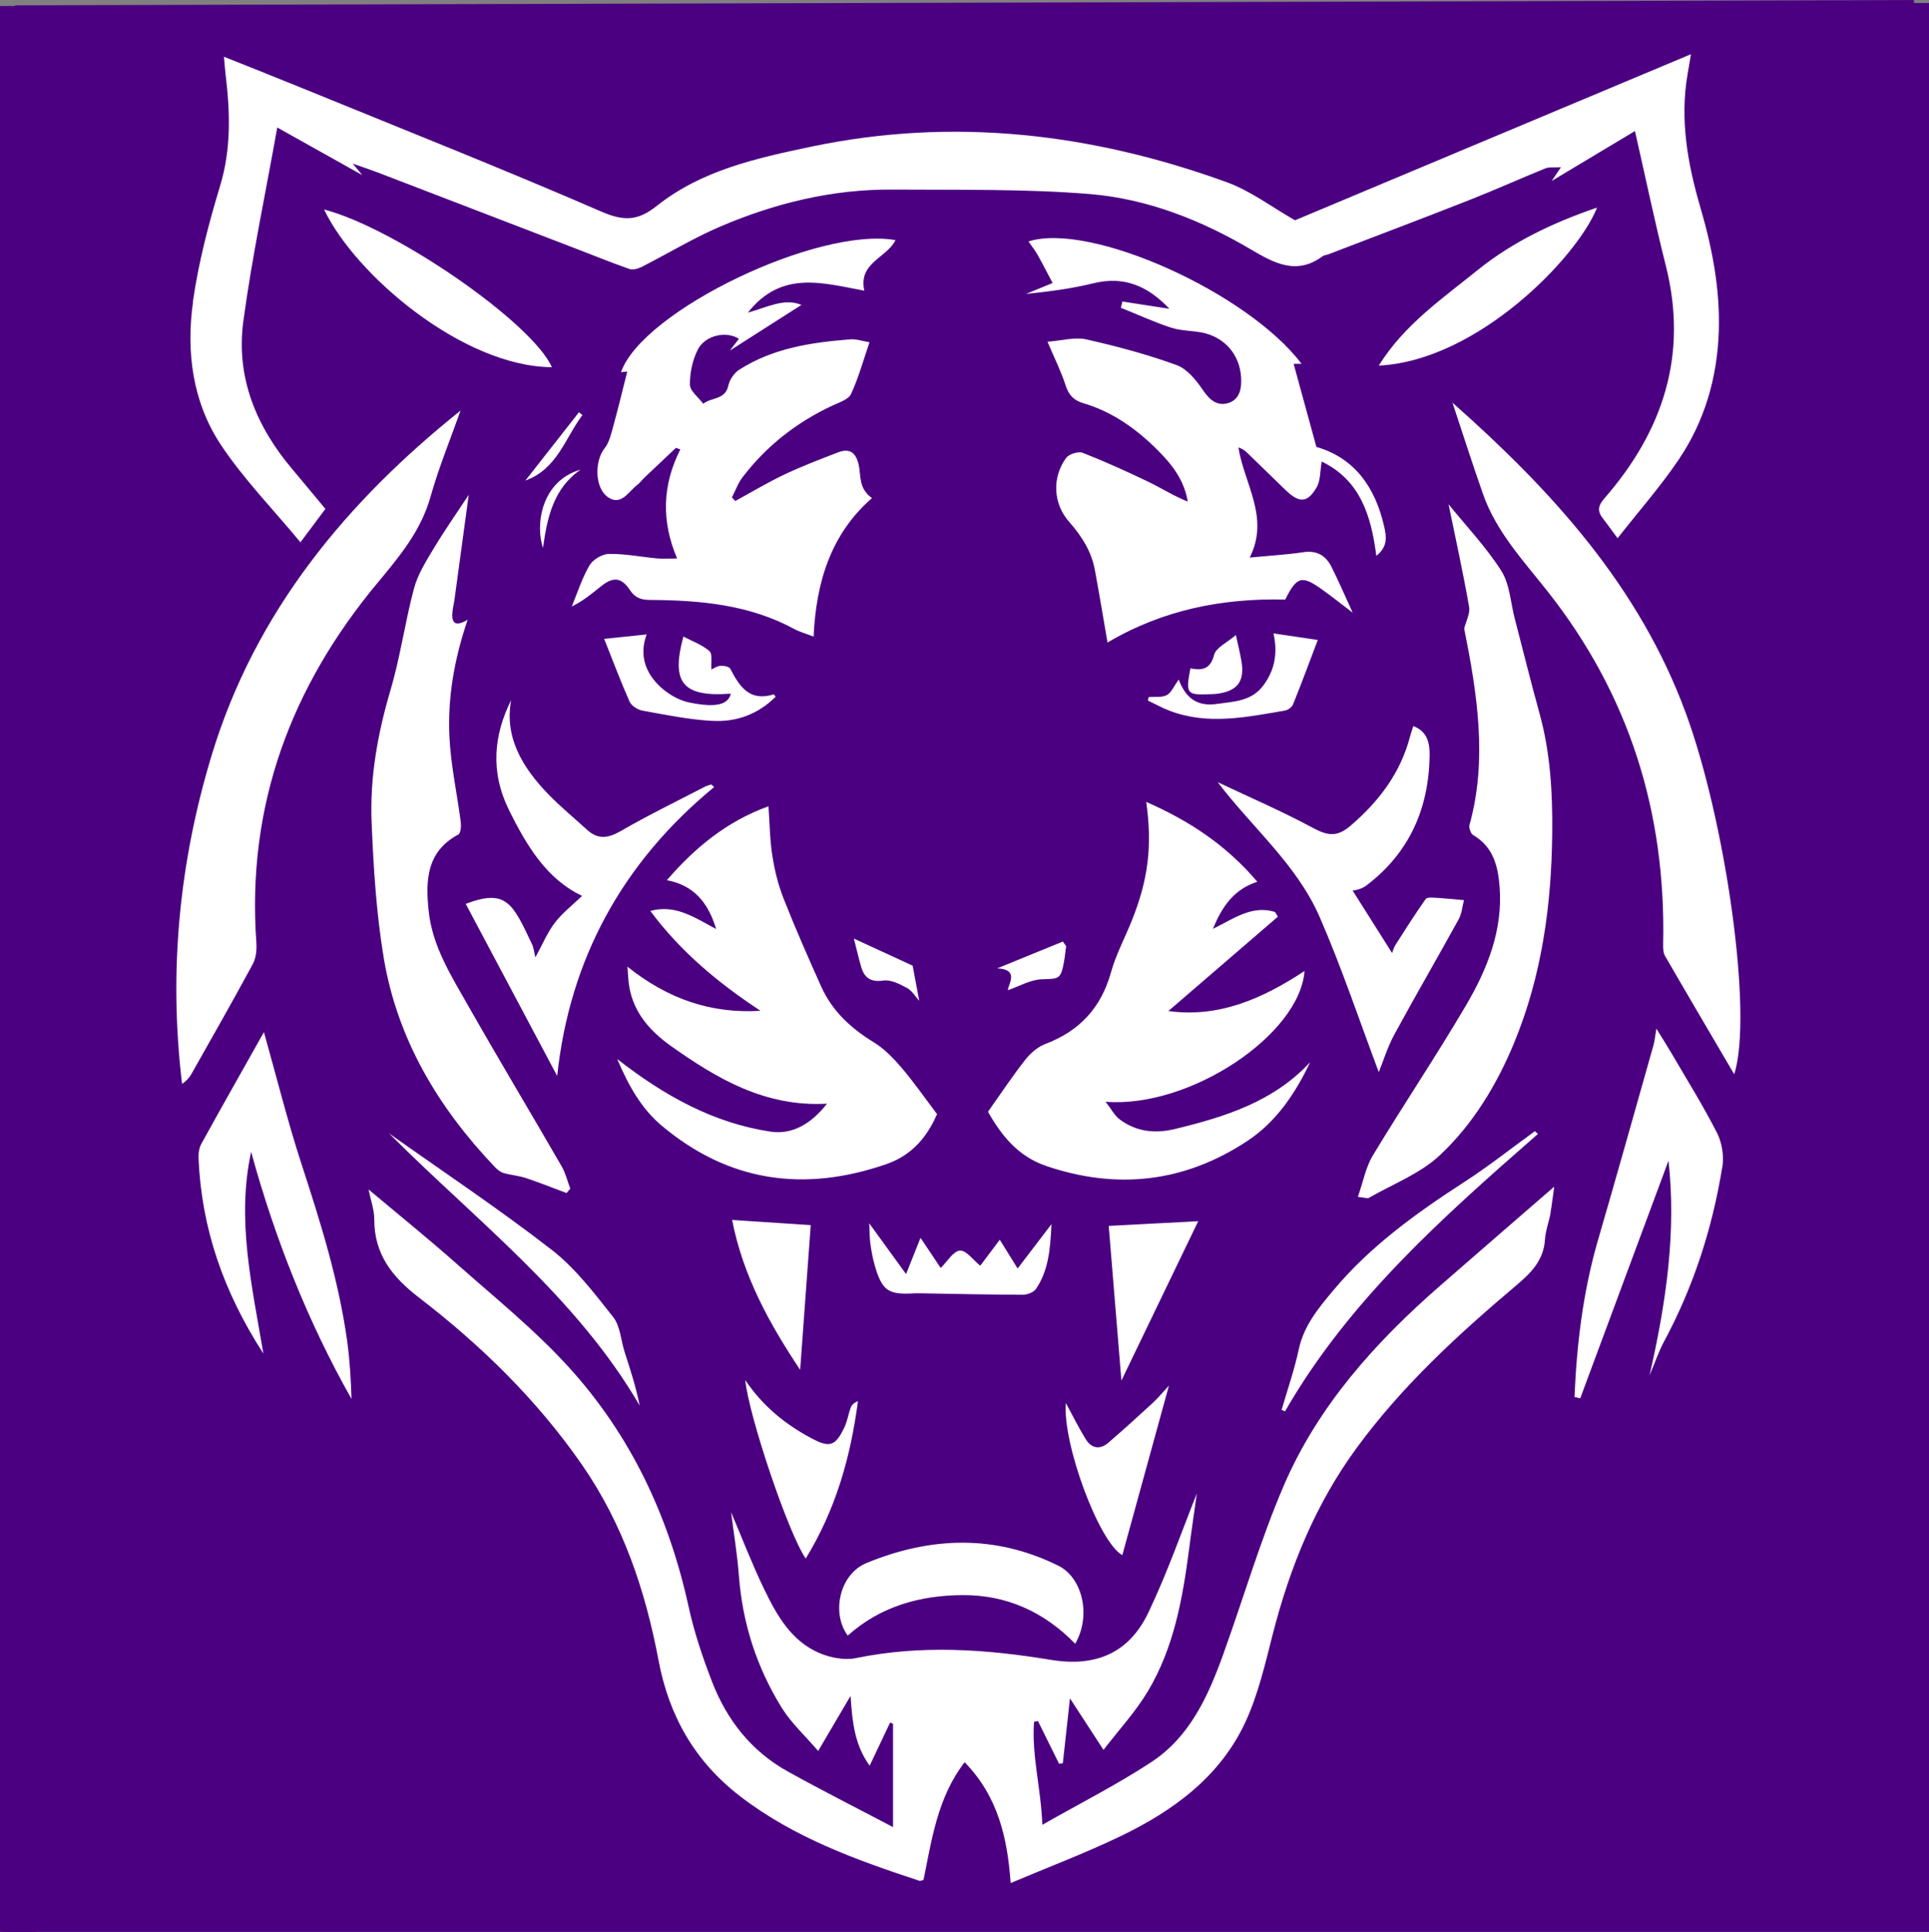 <?xml version="1.0" encoding="UTF-8"?>
<svg id="Layer_2" data-name="Layer 2" xmlns="http://www.w3.org/2000/svg" viewBox="0 0 321 321.5">
  <rect x="0" y="0" width="321" height="321.5" fill="#808080" stroke="none"/>
  <defs>
    <style>
      .cls-1 {
        fill: indigo;
      }

      .cls-1, .cls-2 {
        stroke-width: 0px;
      }

      .cls-2 {
        fill: #fff;
      }
    </style>
  </defs>
  <g id="Layer_3" data-name="Layer 3">
    <g>
      <rect class="cls-2" x="21.5" y="5" width="287" height="316"/>
      <g>
        <path class="cls-1" d="m2.5.89v317.15c1.14.03,2.28.1,3.43.17,8.33-.2,16.65-.44,24.99-.31,12.59.2,25.19.37,37.78.51,25.09.29,50.17.45,75.26.47.81-.93,2.01-1.55,3.61-1.55,1.85,0,3.17.83,3.95,2.01,1.06-.87,2.51-1.27,4.25-.72,1.03.32,2.08.6,3.14.86.75-1.37,2.14-2.37,4.17-2.37,1.03,0,1.89.26,2.59.69.59-.21,1.27-.31,2.06-.24,6.73.6,13.47.8,20.19,1.3.96-1,2.34-1.62,3.75-1.75,2.51-.23,5.02-.43,7.54-.44,2.23-.01,3.98,1.46,4.67,3.42,12.61-1.03,25.19-2.3,37.87-2.08,15.92.28,32.12.53,47.98,1.87.48.04.96.09,1.44.13.17-.51.41-.98.77-1.37.35-.54.82-.97,1.4-1.29,1.41-.68,2.71-1.09,4.3-1.13,1.34-.03,2.57.58,3.54,1.47.35.32.6.7.82,1.1,4.62.27,9.22.71,13.82,1.21.84-.34,1.73-.6,2.67-.76,0-106.41,0-212.82,0-319.23L2.5.89Zm29.6,49.31c.93-6.52,2.62-12.97,4.53-19.28,1.87-6.18,1.66-12.3.91-18.52-.11-.91-.17-1.82-.27-2.96,4.76,1.91,9.3,3.7,13.82,5.55,16.35,6.68,32.77,13.19,48.97,20.22,3.74,1.62,6.06,1.58,9.24-.95,7.46-5.93,16.6-7.94,25.68-9.85,23.62-4.96,46.65-2.25,69.13,5.9,4.03,1.46,7.6,4.2,11.39,6.35,21.53-9.03,43.48-18.24,65.89-27.64-.23,1.39-.38,2.31-.55,3.24-1.34,7.65,0,15.03,2.14,22.35,1.95,6.68,3.26,13.46,3.04,20.5-.25,7.76-2.35,14.96-6.66,21.36-3.01,4.46-6.59,8.53-10.18,13.1-1.04-1.41-1.78-2.43-2.54-3.43-.91-1.2-.62-2.09.36-3.22,9.76-11.21,13.95-23.89,10.2-38.73-1.84-7.29-3.37-14.67-5.13-22.38-4.47,2.68-9.04,5.42-13.86,8.31.48-.7.82-1.21,1.55-2.29-1.2.08-1.99-.06-2.61.2-4.22,1.71-8.37,3.59-12.6,5.25-7.82,3.08-15.69,6.05-23.54,9.06-.29.11-.64.11-.88.28-4.32,3.21-8.01,1.23-11.94-1.09-8.31-4.91-17.31-8.46-26.89-9.24-10.89-.88-21.87-.66-32.81-.74-10-.07-19.57,2.27-28.71,6.19-4.45,1.91-8.62,4.45-12.94,6.65-.61.31-1.5.58-2.08.38-3.12-1.09-6.19-2.35-9.28-3.53-10.87-4.18-21.73-8.36-32.6-12.53-1.21-.46-2.44-.87-4.18-1.48.72.87,1.1,1.32,1.59,1.91-4.73-2.64-9.25-5.18-14.15-7.92-1.95,10.94-4.19,21.51-5.64,32.19-1.28,9.38,2.14,17.59,8.2,24.74,1.79,2.12,3.55,4.26,5.45,6.54-1.26,1.69-2.53,3.38-4.15,5.56-4.59-5.55-9.48-10.54-13.27-16.26-4.7-7.11-5.78-15.48-4.6-23.8Zm81.11,24.59c-.24-.09-.49-.17-.73-.26-1.75,1.65-3.51,3.31-5.26,4.97-.39.37-.7.84-1.13,1.16-1.49,1.11-2.72,3.62-4.93,2.07-2.27-1.59-2.19-6.09-.56-8.12.76-.94,1.07-2.3,1.41-3.52.84-3.07,1.59-6.16,2.37-9.26.01,0-.48.05-1.04.11,3.53-10.2,32.79-24.27,45.68-21.98-1.46,2.98-6.23,3.75-5.19,8.41-6.87-1.25-13.76-3.48-19.38,3.66,3.32-.93,6.07-2.47,8.92-1.29-3.85,2.46-7.76,4.96-11.92,7.61.59-.77,1.05-1.36,1.51-1.96-2.02-1.35-5.57-.63-6.81,1.73-.91,1.75-1.36,3.92-1.34,5.89.01,1.07,1.43,2.12,2.22,3.18,1.31-1.09,3.66-.6,4.17-3.02.21-.99.99-2.12,1.84-2.66,5.63-3.59,12.03-4.54,18.52-5.04.95-.07,1.93.29,3.13.49-1.04,3.04-1.83,5.93-3.07,8.61-.42.91-1.94,1.39-3.04,1.9-5.98,2.78-11.03,6.73-15.03,11.97-.75.98-1.17,2.22-1.75,3.34l.56.59c2.72-1.48,5.38-3.08,8.18-4.41,2.91-1.37,5.92-2.53,8.93-3.68,1.93-.73,2.97.02,3.43,2.1.39,1.76-.07,3.88,2.2,5.51-6.82,5.98-9.29,13.91-9.71,23.05-1.29-.5-2.3-.77-3.19-1.25-7.49-4.07-15.67-4.8-23.96-4.85-1.5,0-2.52-.3-3.42-1.65-1.44-2.16-2.81-2.23-4.82-.61-1.48,1.19-2.94,2.41-4.85,3.35.95-2.3,1.7-4.72,2.95-6.85.57-.97,2.12-1.89,3.24-1.9,2.67-.04,5.34.5,8.02.75.9.09,1.81.01,3.32.01-2.65-6.19-2.47-12.21.52-18.13Zm38.66,85.91c.44,2.33.77,4.1,1.1,5.86-.61-.67-1.17-1.67-2.03-2.14-1.21-.66-2.7-1.42-3.95-1.24-2.19.31-3.19-.51-3.72-2.39-.39-1.37-.71-2.76-1.18-4.6,3.74,1.73,7.06,3.26,9.78,4.51Zm-67.14-25.85c-3.22-6.43-2.53-12.63.33-18.34-1.15,6.12,1.84,11.18,6.18,15.66,2.03,2.09,4.29,3.95,6.45,5.92,1.8,1.64,3.48,1.44,5.59.22,4.58-2.65,9.36-4.97,14.06-7.41.32-.16.68-.24,1.02-.35l.49.42c-15.29,12.58-24.07,28.68-26.13,48.09-5.12-9.64-10.16-19.13-15.22-28.64,6.75-2.57,7.82-.1,11.05,6.76.28.59.33,1.28.54,2.15,1.16-2.12,1.98-4.12,3.24-5.77,1.27-1.66,2.99-2.98,4.54-4.47-5.93-2.81-9.2-8.33-12.15-14.22Zm11.89-56.7c-4.54,3.15-5.57,8-6.26,13.02-1.31-3.77-.33-11.12,6.26-13.02Zm21.9,41.82c-3.89-.22-7.76-1.01-11.61-1.71-.8-.14-1.84-.81-2.15-1.51-1.51-3.4-2.81-6.9-4.22-10.43,2.53-.26,4.62-.48,7.06-.74-1.26,3.45-.19,6.37,2.2,8.64,1.31,1.24,3.12,2.32,4.87,2.68,4.51.93,6.5.36,6.94-1.46-8.01.59-9.98-1.81-7.89-9.51,1.49.79,3.13,1.37,4.34,2.43.54.48.23,1.93.32,3.06.29-.13.86-.55,1.46-.61.56-.05,1.49.11,1.68.47,1.54,2.98,3.22,5.54,7.24,4.27.02,0,.09.11.31.4-2.92,2.92-6.55,4.24-10.53,4.01Zm-31.09-40c2.97-3.79,5.94-7.57,8.91-11.36.19.15.39.31.58.46-2.89,3.85-4.19,8.98-9.48,10.9Zm-33.5-45.11c11.96,3.14,34.64,18.86,37.91,26.25-14.87-.1-32.79-15.45-37.91-26.25Zm23.88,68.31c-2.21,6.49-3.34,12.93-3.02,19.47.23,4.73,1.27,9.42,1.88,14.14.09.69,0,1.88-.4,2.1-5.37,2.86-5.46,7.79-4.93,12.78.62,5.82,3.74,10.73,6.55,15.67,5.1,8.98,10.42,17.84,15.58,26.78.65,1.13.96,2.47,1.43,3.7-.21.24-.42.49-.63.73-2.24-.84-4.47-1.74-6.74-2.49-1.21-.4-2.52-.49-3.75-.85-.54-.16-1.05-.59-1.46-1.02-9.4-9.88-16.21-21.24-18.47-34.81-1.23-7.42-1.7-15-2.01-22.52-.31-7.5,1.02-14.83,3.16-22.07,1.63-5.51,2.4-11.28,3.89-16.84.62-2.31,1.96-4.47,3.21-6.55,1.94-3.22,4.1-6.31,5.9-9.04-.74,5.46-1.54,11.37-2.35,17.28-.09.69-.26,1.37-.34,2.05-.23,1.87.31,2.75,2.49,1.47Zm13.96,104.79c3.95,3.06,7.12,7.24,10.26,11.21,1.19,1.5,1.28,3.86,1.91,5.82.93,2.9,1.89,5.8,2.51,8.92-10.62-18.21-27.2-30.76-41.71-45.3,9.04,6.41,18.28,12.57,27.04,19.36Zm10.93-31.73c7.93,6.19,16.07,10.66,25.5,12.09,3.64.55,6.8-1.3,9.42-4.65-10.29.57-18.25-4.14-25.9-9.55-3.46-2.45-6.26-5.51-7.01-9.93-.16-.94-.18-1.91-.3-3.32,6.71,5.36,13.89,7.85,22.14,7.34-6.94-4.57-13.23-9.76-18.33-16.61,4.18-1.16,7.37,1.11,10.95,3-1.31-4.37-3.7-7.28-8.2-8.12,4.7-5.45,10.03-9.82,16.91-12.3.21,2.88.22,5.58.64,8.21.38,2.42.97,4.86,1.87,7.13,1.94,4.93,4.08,9.79,6.25,14.63,1.83,4.08,4.94,6.96,8.73,9.28,1.75,1.07,3.28,2.64,4.63,4.22,2.02,2.36,3.8,4.93,5.93,7.75-1.51,3.51-3.96,6.78-8.43,8.33-13.69,4.73-26.26,2.98-37.43-6.44-3.32-2.8-5.47-6.58-7.36-11.06Zm53.83,34.79c1.11-1.08,2.1-2.81,3.21-2.9,1.04-.08,2.22,1.58,3.38,2.52.76-1.01,1.86-2.47,3.25-4.33,1.05,1.7,1.94,3.13,2.97,4.79,1.66-2.18,3.42-4.48,5.63-7.38-.19,4.23-.51,7.72-2.57,10.77-.39.58-1.48.98-2.24.98-5.76-.02-11.53-.15-17.29-.25-.23,0-.46,0-.69.01-4.39.27-5.4-.42-6.63-4.7-.34-1.18-.55-2.4-.72-3.62-.13-.95-.11-1.92-.18-3.33,2.17,2.99,4.07,5.61,6.13,8.45.87-2.19,1.55-3.91,2.4-6.04,1.33,1.99,2.35,3.51,3.36,5.02Zm-21.62-7.13c-.6,8.22-1.2,16.38-1.76,24.07-4.97-7.44-9.49-15.5-11.32-24.94,4.51.3,8.98.59,13.08.86Zm-.05,35.37c3.13,1.69,4.11,1.53,5.66-1.74.49-1.03.65-2.21,1.05-3.28.17-.45.57-.82,1.2-1.05-1.22,9.18-3.62,17.89-8.69,26.17-2.87-4.11-9.43-23.57-10.07-29.69,2.97,4.37,6.61,7.3,10.85,9.59Zm9.3,20.86c10.67-4.39,21.39-4.8,31.96.44,4.01,1.99,5.51,8.29,2.8,12.99-5.22-5.38-11.49-8.13-18.7-8.1-7.08.03-13.7,1.86-19.15,6.74-2.81-3.85-1.3-10.26,3.1-12.07Zm33.2-26.65c1.15,2.12,2.14,4.15,3.33,6.06.93,1.49,2.33,1.78,3.73.58,2.49-2.15,4.93-4.36,7.35-6.59.96-.88,1.79-1.9,2.75-2.93-2.61,9.47-5.18,18.82-7.76,28.21-3.9-2.14-10-18.67-9.39-25.33Zm9.25-3.72c-.72-8.79-1.41-17.22-2.11-25.74,4.43-.23,9.3-.49,14.89-.78-4.3,8.92-8.45,17.54-12.78,26.52Zm-12.55-35.73c-4.71-1.6-7.49-5.17-9.65-9.01,2.14-3.02,4.05-5.91,6.18-8.62.86-1.1,2.07-2.17,3.35-2.65,5.69-2.16,9.28-6.01,10.93-11.91.82-2.94,2.29-5.7,3.44-8.55,2.75-6.81,3.47-12.47,2.43-19.83,7.2,3.15,13.35,7.23,18.49,13.29-3.89,1.25-5.88,4.13-7.39,7.84,3.43-1.68,6.5-4.01,10.34-2.81.16.26.31.52.47.78-6.09,5.25-12.18,10.5-18.22,15.7,8.38,1.16,15.69-2.06,22.65-6.66-.76,10.58-19.09,22.88-33.1,21.76.97,1.24,1.5,2.31,2.35,2.94,2.76,2.05,5.85,2.4,9.2,1.59,8.32-2.01,16.37-4.53,22.49-11.11-2.47,5.19-5.62,9.9-10.43,13.09-10.44,6.91-21.69,8.2-33.55,4.16Zm-1.36-151.55c-.44-.78-1-1.48-1.55-2.29,10.3-3.29,36.52,8.54,45.44,20.37h-1.32c1.24,4.51,2.47,9.01,3.79,13.83,6.28,1.79,9.79,6.65,11.28,13.26.38,1.68.62,3.35-1.31,4.86-.85-6.71-2.7-12.61-9.09-15.69-.28,1.58-.18,3.16-.84,4.29-1.51,2.61-2.88,2.65-5.1.52-2.17-2.08-4.31-4.2-6.48-6.29-.36-.35-.78-.65-1.44-.87.96,6.08,5.25,11.66,1.88,18.33,3.41-.33,6.16-.48,8.88-.89,2.27-.35,3.78.53,4.73,2.44,1.2,2.39,2.26,4.85,3.53,7.62-1.88-1.43-3.38-2.62-4.93-3.74-3.53-2.55-4.34-2.35-6.3,1.56-10.35-.25-20.28,1.65-29.57,7.15-.73-4.23-1.38-8.15-2.1-12.05-.57-3.12-2.2-5.67-4.29-8.04-2.66-3-2.88-7.36-.51-10.62.47-.65,2.02-1.15,2.75-.87,3.71,1.45,7.34,3.1,10.93,4.82,2.18,1.05,4.23,2.37,6.57,3.3-.59-3.61-2.66-6.21-5.02-8.57-3.53-3.53-7.53-6.38-12.39-7.81-1.52-.45-2.39-1.32-2.9-2.91-.74-2.32-1.85-4.52-3.03-7.31,2.42-.18,4.54-.81,6.44-.39,5.09,1.14,10.16,2.5,15.05,4.28,1.76.64,3.27,2.53,4.4,4.19,1.1,1.61,2.34,2.67,4.14,2.14,2.05-.6,2.31-2.6,2.18-4.4-.25-3.53-2.51-6.3-5.92-7.21-1.83-.49-3.83-.35-5.62-.92-2.88-.93-5.65-2.21-8.46-3.34.09-.35.17-.69.26-1.04,2.54.39,5.09.78,7.81,1.21-3.54-3.75-7.48-5.52-12.66-4.24-3.69.91-7.49,1.38-11.21,1.77,1.48-.61,2.96-1.21,4.44-1.82-.82-1.55-1.61-3.12-2.48-4.65Zm58.96,116.13c.09-.23.23-.83.54-1.33,1.64-2.58,3.29-5.16,5.05-7.66.22-.31,1.11-.23,1.68-.2,1.44.08,2.88.23,4.68.39-.26.99-.34,2.22-.88,3.19-3.52,6.41-7.21,12.73-10.7,19.17-1.16,2.14-1.88,4.52-2.59,6.26-3.16-8.38-6.12-17.28-9.85-25.84-3.79-8.7-11.18-14.81-16.95-22.41,5.28,2.5,10.67,4.82,15.81,7.59,2.42,1.3,4.02,1.61,6.29-.34,4.76-4.09,8.35-8.82,9.93-14.96.13-.51.31-1,.51-1.62,2.48.89,2.75,3.09,2.72,4.93-.14,8.8-3.38,16.19-10.55,21.61-.36.27-.79.47-1.22.61-.42.14-.87.18-1.04.22,2.23,3.53,4.37,6.92,6.57,10.4Zm-29.17-41.45c2.94-.42,5.82-.44,7.8-3.16,1.83-2.51,2.36-5.26,1.63-8.58,2.41.36,4.51.66,7.37,1.09-1.43,3.76-2.72,7.27-4.12,10.73-.19.47-.87.95-1.38,1.03-6.37,1.08-12.76,2.45-19.14.03-1.25-.47-2.43-1.14-3.64-1.71.05-.19.09-.39.14-.58,1.01-.08,2.15.11,2.99-.31.75-.38,1.16-1.44,2.01-2.59,1.11,2.93,2.94,4.54,6.34,4.05Zm-4.4-5.92c1.9.36,3.32.21,3.95-2.26.31-1.2,2.15-2.02,3.62-3.29.37,1.72.69,2.98.91,4.25.6,3.45-.61,5.08-4.06,5.53-.3.04-.61.04-.92.06-4.16.18-4.31,0-3.5-4.3Zm-21.22,45.46c.18.25.36.51.54.76-.12.89-.2,1.79-.37,2.68-.52,2.86-.84,2.75-3.67,2.84-1.91.06-3.79,1.18-5.65,1.82.01-.93,2-3.47-1.77-3.64,3.64-1.49,7.28-2.97,10.92-4.46Zm39.26,67.85c.84-3.94,3.3-6.88,5.71-9.76,6.12-7.35,13.81-12.88,21.79-18.05,4.06-2.62,7.86-5.64,11.78-8.48.17.15.35.3.52.45-15.78,13.81-31.47,27.7-42.09,46.17-.19-.08-.38-.16-.57-.24.97-3.36,2.13-6.68,2.86-10.09Zm35.86-51.06c-2.9,7.02-6.87,13.62-12.42,18.8-3.28,3.06-7.81,4.78-11.8,7.07-.21.12-.59-.04-1.81-.17.9-2.57,1.32-4.96,2.49-6.89,5.06-8.38,10.52-16.51,15.48-24.94,3.53-6.01,6.17-12.48,5.62-19.72-.26-3.44-1.04-6.69-4.39-8.65-.41-.24-.76-1.2-.63-1.69,3.02-10.81,1.3-21.82-.88-32.69.3-1.21,1.02-2.5.82-3.62-1.01-5.73-2.26-11.43-3.42-17.06,2.94,3.62,6.24,7.1,8.77,11.06,1.41,2.21,1.54,5.23,2.23,7.9,1.38,5.28,2.68,10.59,4.14,15.85,1.81,6.54,2.18,13.21,2.11,19.94-.12,11.97-1.73,23.71-6.32,34.83Zm-22.55-112.64c4.2-6.76,10.51-11.1,16.42-15.87,5.96-4.81,12.78-7.99,19.9-10.42-3.24,8.24-19.92,25.52-36.32,26.29ZM30.3,180.39c-2.24-18.56-.51-36.76,4.9-54.63,7.28-24.07,22.58-42.34,41.44-57.43-1.6,4.53-3.59,9.36-5,14.35-1.59,5.65-5.14,9.9-8.75,14.24-14.47,17.36-21.87,37.13-20.23,59.96.08,1.17-.05,2.55-.59,3.55-3.33,6.16-6.8,12.25-10.24,18.34-.33.59-.81,1.1-1.52,1.6Zm13.53,44.87c-6.67-10.32-10.29-20.88-10.79-32.46-.04-.82.08-1.76.47-2.46,3.41-6.19,6.9-12.34,10.41-18.58,2.12,7.51,3.95,14.91,6.31,22.14,3.14,9.6,6.14,19.22,7.54,29.26.44,3.18.62,6.4.72,9.64-7.34-12.99-12.74-26.72-16.7-41.11-2.45,11.24.1,22.06,2.04,33.58Zm214.21-23.46c-.28,1.51-.85,2.99-.95,4.51-.23,3.47-2.33,5.53-4.81,7.63-9.68,8.18-18.98,16.72-26.53,27.03-6.86,9.37-11.1,19.84-13.96,31-1.25,4.9-2.4,9.94-4.5,14.51-4.23,9.2-12.07,14.89-20.92,19.14-5.81,2.79-11.87,5.08-18.19,7.75-.53-7.55-2.14-14.47-7.66-20.11-4.53,5.91-5.45,12.83-6.84,19.59-.27.06-.52.2-.7.14-10.48-3.46-20.8-7.15-29.75-14.01-7.6-5.83-11.89-13.4-13.63-22.61-2.21-11.71-5.93-22.79-12.8-32.68-7.48-10.77-16.75-19.81-27.06-27.74-4.5-3.46-7.47-7.23-7.46-13.06,0-1.57-.58-3.14-.95-4.95,5.07,4.26,9.92,8.17,14.58,12.3,6.35,5.63,13.01,10.99,18.7,17.24,10.33,11.32,16.68,24.85,19.97,39.86.93,4.27,2.34,8.47,3.92,12.55,2.46,6.36,6.55,11.56,12.59,14.91,5.63,3.13,11.39,6.03,17.52,9.26v-17.2c-.16-.07-.33-.13-.49-.2-1.1,2.32-2.2,4.64-3.4,7.18-2.57-3.53-2.9-7.5-3.18-11.62-1.68,2.85-3.35,5.7-5.39,9.17-2.17-2.54-4.47-4.63-6.05-7.17-4.16-6.7-6.54-14.05-7.14-21.98-.27-3.59-.87-7.15-1.3-10.58,1.77,4.15,3.43,8.49,5.44,12.67,2.12,4.4,4.53,8.77,9.32,10.79,1.82.76,4.13,1.2,6.02.81,10.85-2.23,21.63-1.49,32.41.29,7.46,1.23,13.02-1.08,16.27-7.91,3.2-6.72,5.65-13.79,8.04-19.76-.32,2.31-.83,5.71-1.27,9.13-1.08,8.29-2.53,16.51-6.88,23.78-2.06,3.44-4.85,6.45-7.38,9.75-2.1-3.23-3.82-5.88-5.58-8.58-.4,3.62-.79,7.21-1.19,10.81-.21.02-.42.04-.63.06-1.17-2.37-2.34-4.73-3.51-7.1-.22.05-.43.09-.65.14-.42,5.59,1.17,11.07,1.38,17.14,6.24-3.56,12.42-6.68,18.17-10.46,6.41-4.22,9.45-11.01,11.96-17.98,3.36-9.33,6.14-18.9,10.04-27.99,5.71-13.28,15.22-23.85,26.02-33.28,6.21-5.42,12.44-10.8,18.99-16.49-.23,1.61-.37,2.98-.62,4.33Zm28.55-7.55c-1.64,10.18-4.79,19.9-9.69,29.02-.87,1.62-1.46,3.38-2.4,5.61,2.77-12.18,4.47-23.87,3.15-35.72-4.89,13.16-9.79,26.36-14.69,39.55-.32-.08-.64-.15-.95-.23.37-8.85,1.43-17.59,3.92-26.15,3.14-10.78,6.16-21.58,9.22-32.38.21-.73.26-1.5.48-2.77.95,1.54,1.71,2.72,2.42,3.93,2.6,4.46,5.35,8.85,7.69,13.45.83,1.64,1.16,3.87.87,5.69Zm2-15.47c-3.84-6.55-7.71-13.11-11.52-19.7-.32-.55-.32-1.33-.31-2,.48-21.85-5.64-41.48-19.28-58.73-3.99-5.05-8.49-9.86-10.69-16.11-1.77-5.02-3.38-10.1-5.09-15.23,16.5,14.61,31.07,30.52,38.85,51.71,6.61,18,11.2,50.11,8.04,60.05Z"/>
        <rect class="cls-1" x="303" y=".5" width="18" height="320"/>
        <rect class="cls-1" x=".5" y="316" width="320.5" height="5.5"/>
        <path class="cls-1" d="m197,316.51c1.62-.22,3.26-.27,4.88-.15"/>
        <path class="cls-1" d="m293.21,316.44c2.94.45,5.91.71,8.88.78"/>
        <rect class="cls-1" y="1" width="6" height="320.5"/>
      </g>
    </g>
  </g>
</svg>